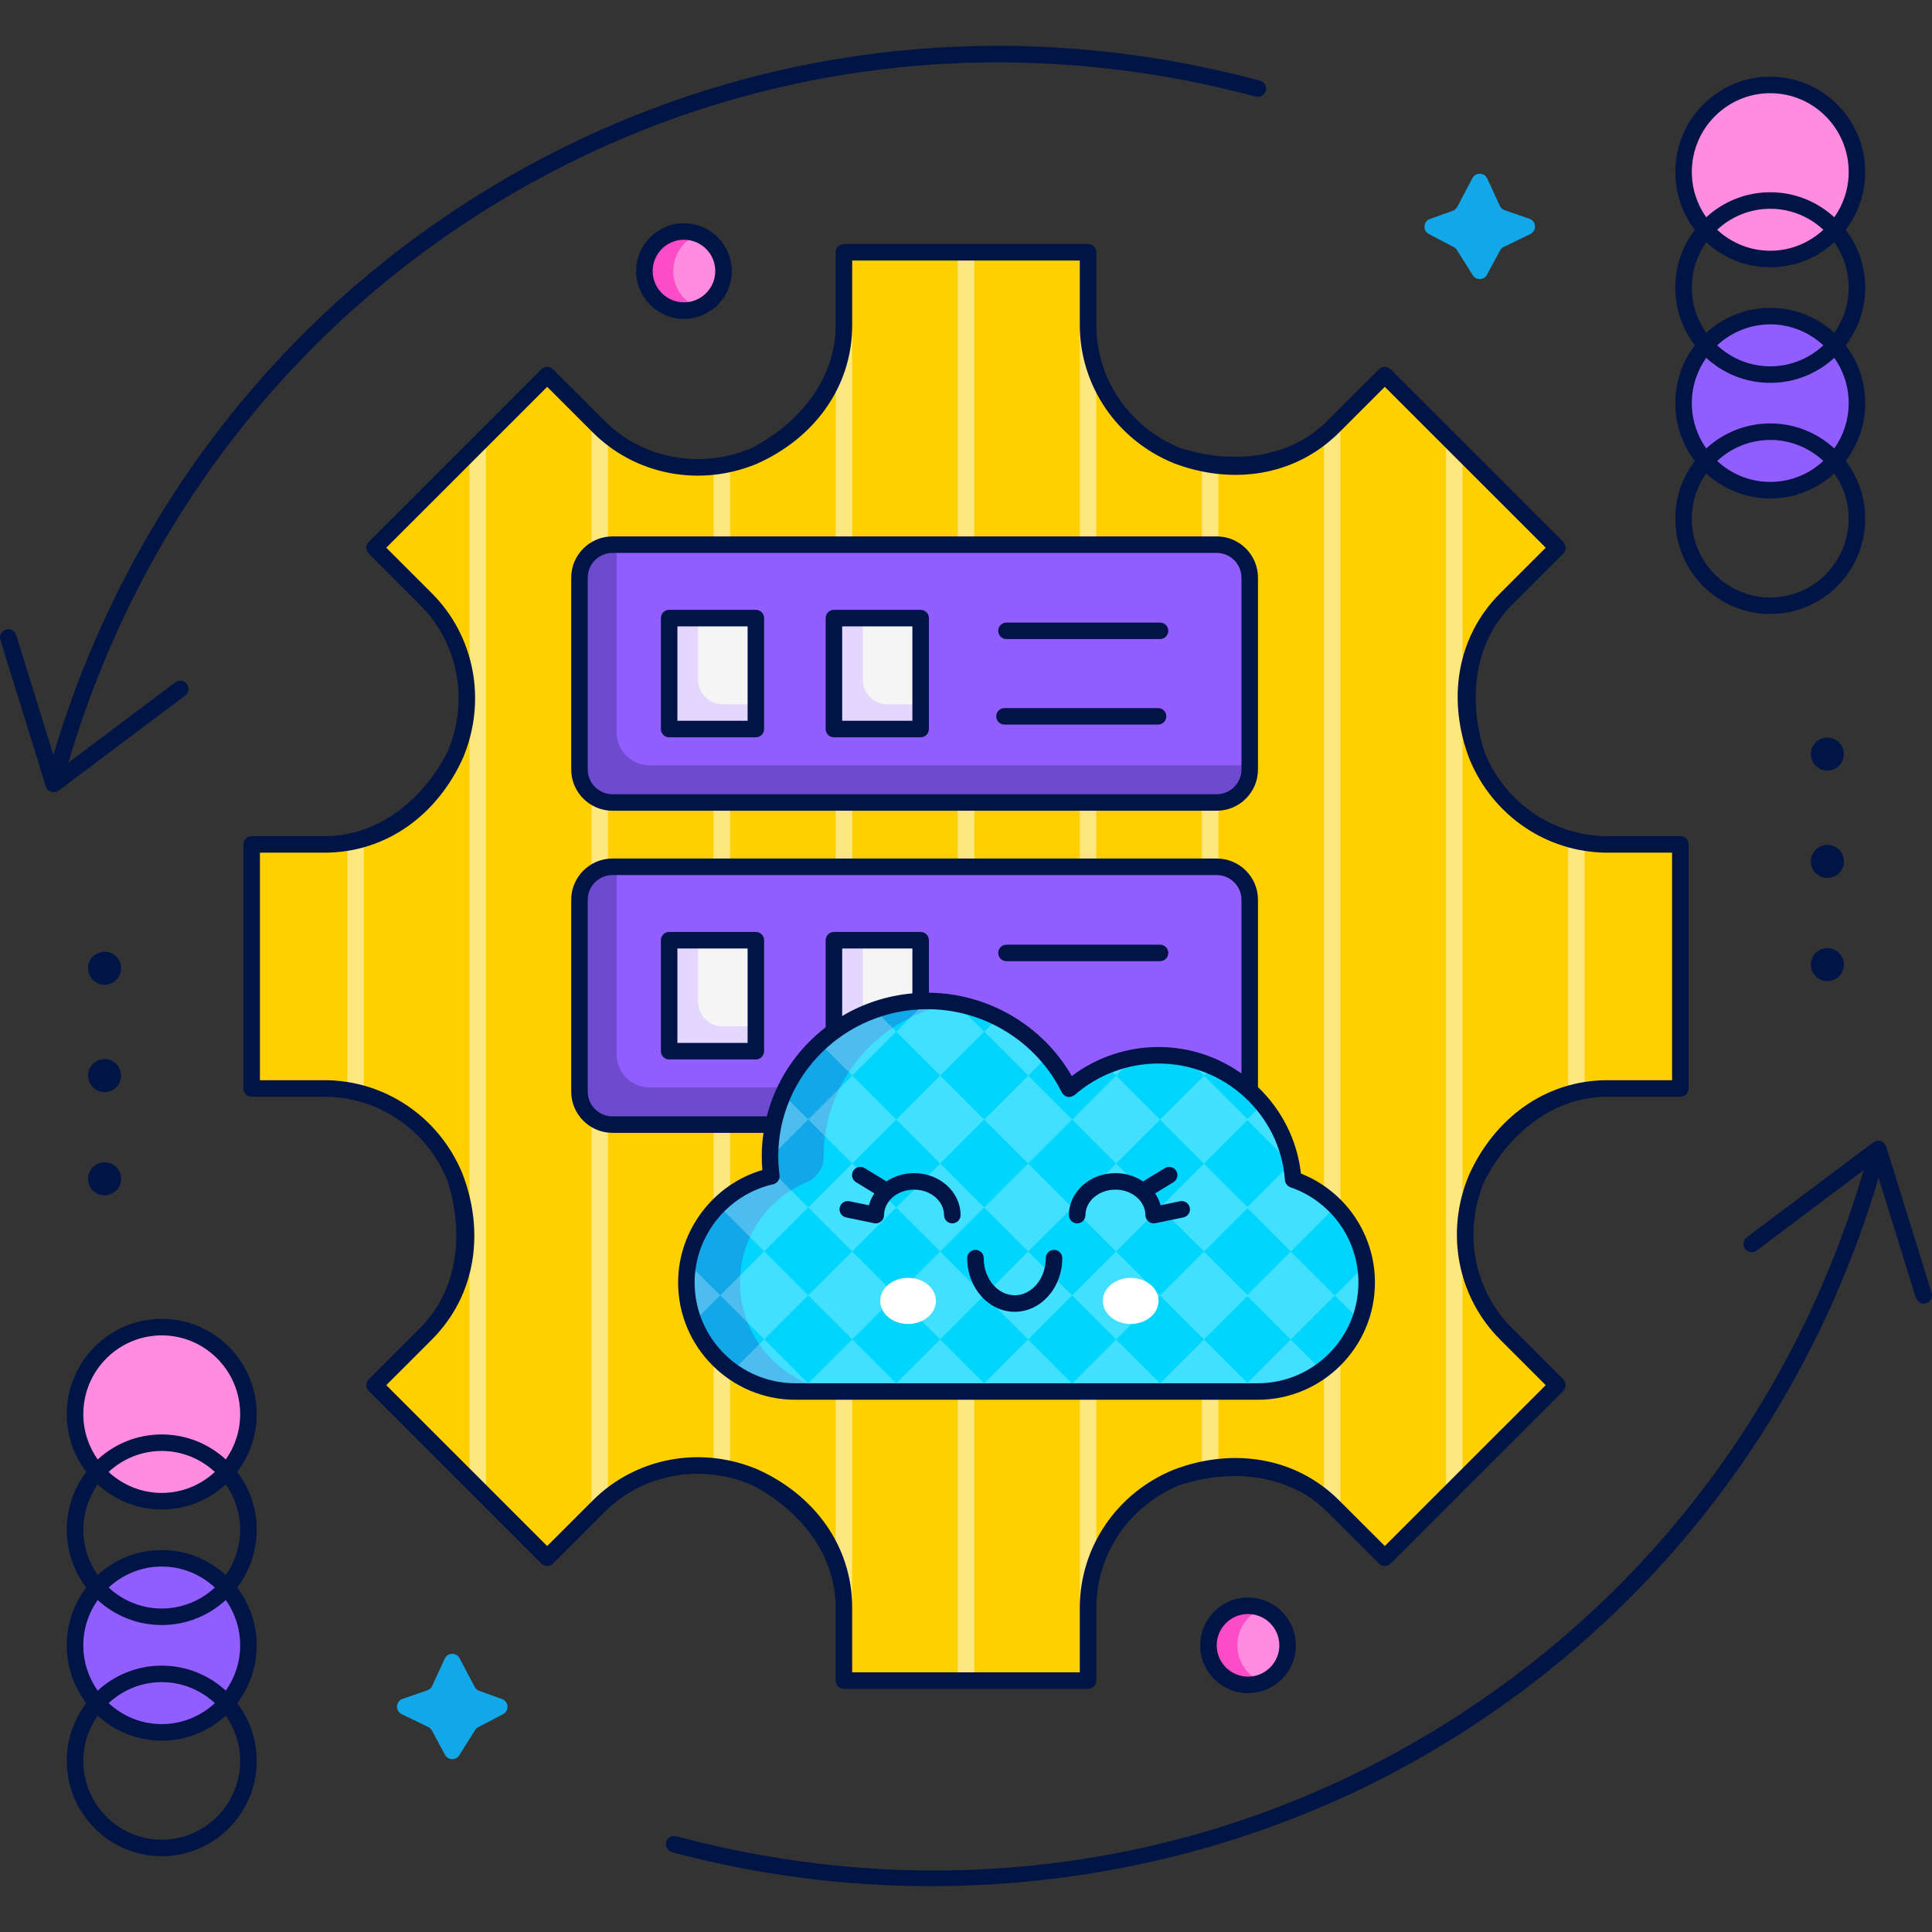 <svg id="Layer_1" enable-background="new 0 0 468.001 468.001" height="512" viewBox="0 0 468.001 468.001" width="512" xmlns="http://www.w3.org/2000/svg" xmlns:xlink="http://www.w3.org/1999/xlink"><rect x="0" y="0" width="468.001" height="468.001" fill="#333333" stroke="none"/><clipPath id="SVGID_2_"><path id="SVGID_1_" d="m407.036 263.665v-59.116h-17.604c-13.929 0-26.308-8.542-31.614-21.418-.058-.14-.116-.28-.174-.42-5.365-12.892-2.704-27.717 7.171-37.591l12.445-12.442-41.81-41.801-12.445 12.442c-9.876 9.874-24.704 12.534-37.599 7.17-.14-.058-.28-.116-.42-.174-12.879-5.306-21.423-17.682-21.423-31.608v-17.6h-59.128v17.6c0 13.926-8.544 26.302-21.423 31.608-.14.058-.28.116-.42.174-12.895 5.364-27.723 2.704-37.599-7.17l-12.444-12.442-41.81 41.801 12.445 12.442c9.876 9.874 12.537 24.699 7.171 37.591-.058.14-.116.28-.174.42-5.307 12.876-17.685 21.418-31.614 21.418h-17.604v59.116h17.604c13.929 0 26.308 8.542 31.614 21.418.058.14.116.28.174.42 5.365 12.892 2.704 27.717-7.171 37.591l-12.445 12.442 41.81 41.801 12.445-12.442c9.876-9.874 24.704-12.534 37.599-7.17l.42.174c12.878 5.306 21.423 17.682 21.423 31.608v17.6h59.128v-17.6c0-13.926 8.544-26.302 21.423-31.608l.42-.174c12.895-5.364 27.723-2.704 37.599 7.17l12.445 12.442 41.81-41.801-12.445-12.442c-9.876-9.874-12.537-24.699-7.171-37.591l.174-.42c5.307-12.876 17.685-21.418 31.614-21.418z"/></clipPath><clipPath id="SVGID_4_"><path id="SVGID_3_" d="m313.256 285.713c-1.222-16.819-15.351-30.09-32.614-30.09-8.303 0-15.878 3.075-21.646 8.133-6.159-12.6-19.227-21.294-34.353-21.294-21.053 0-38.119 16.842-38.119 37.617 0 1.643.118 3.258.325 4.846-11.782 2.649-20.587 13.168-20.587 25.751 0 14.581 11.819 26.401 26.399 26.401h111.997c14.58 0 26.399-11.82 26.399-26.401.002-11.572-7.443-21.396-17.801-24.963z"/></clipPath><g><g><g><g><path d="m407.036 263.665v-59.116h-17.604c-13.929 0-26.308-8.542-31.614-21.418-.058-.14-.116-.28-.174-.42-5.365-12.892-2.704-27.717 7.171-37.591l12.445-12.442-41.81-41.801-12.445 12.442c-9.876 9.874-24.704 12.534-37.599 7.17-.14-.058-.28-.116-.42-.174-12.879-5.306-21.423-17.682-21.423-31.608v-17.6h-59.128v17.6c0 13.926-8.544 26.302-21.423 31.608-.14.058-.28.116-.42.174-12.895 5.364-27.723 2.704-37.599-7.17l-12.444-12.442-41.81 41.801 12.445 12.442c9.876 9.874 12.537 24.699 7.171 37.591-.058.14-.116.28-.174.42-5.307 12.876-17.685 21.418-31.614 21.418h-17.604v59.116h17.604c13.929 0 26.308 8.542 31.614 21.418.058.14.116.28.174.42 5.365 12.892 2.704 27.717-7.171 37.591l-12.445 12.442 41.81 41.801 12.445-12.442c9.876-9.874 24.704-12.534 37.599-7.17l.42.174c12.878 5.306 21.423 17.682 21.423 31.608v17.6h59.128v-17.6c0-13.926 8.544-26.302 21.423-31.608l.42-.174c12.895-5.364 27.723-2.704 37.599 7.17l12.445 12.442 41.81-41.801-12.445-12.442c-9.876-9.874-12.537-24.699-7.171-37.591l.174-.42c5.307-12.876 17.685-21.418 31.614-21.418z" fill="#ffcf00"/><g><g><g clip-path="url(#SVGID_2_)" fill="#fff" opacity=".5"><path d="m233.999 446.107c-1.104 0-2-.896-2-2v-392c0-1.104.896-2 2-2s2 .896 2 2v392c0 1.104-.895 2-2 2z"/><path d="m263.571 446.107c-1.104 0-2-.896-2-2v-392c0-1.104.896-2 2-2s2 .896 2 2v392c0 1.104-.896 2-2 2z"/><path d="m293.142 446.107c-1.104 0-2-.896-2-2v-392c0-1.104.896-2 2-2s2 .896 2 2v392c0 1.104-.895 2-2 2z"/><path d="m322.714 446.107c-1.104 0-2-.896-2-2v-392c0-1.104.896-2 2-2s2 .896 2 2v392c0 1.104-.896 2-2 2z"/><path d="m352.285 446.107c-1.104 0-2-.896-2-2v-392c0-1.104.896-2 2-2s2 .896 2 2v392c0 1.104-.895 2-2 2z"/><path d="m381.856 446.107c-1.104 0-2-.896-2-2v-392c0-1.104.896-2 2-2s2 .896 2 2v392c0 1.104-.895 2-2 2z"/><path d="m204.428 446.107c-1.104 0-2-.896-2-2v-392c0-1.104.896-2 2-2s2 .896 2 2v392c0 1.104-.895 2-2 2z"/><path d="m174.856 446.107c-1.104 0-2-.896-2-2v-392c0-1.104.896-2 2-2s2 .896 2 2v392c0 1.104-.894 2-2 2z"/><path d="m145.285 446.107c-1.104 0-2-.896-2-2v-392c0-1.104.896-2 2-2s2 .896 2 2v392c0 1.104-.894 2-2 2z"/><path d="m115.714 446.107c-1.104 0-2-.896-2-2v-392c0-1.104.896-2 2-2s2 .896 2 2v392c0 1.104-.896 2-2 2z"/><path d="m86.143 446.107c-1.104 0-2-.896-2-2v-392c0-1.104.896-2 2-2s2 .896 2 2v392c0 1.104-.896 2-2 2z"/></g></g></g></g><g><g><g><g><path d="m294.729 194.389h-146.361c-4.418 0-8-3.582-8-8v-46.452c0-4.418 3.582-8 8-8h146.361c4.418 0 8 3.582 8 8v46.452c0 4.419-3.581 8-8 8z" fill="#915efd"/><path d="m157.368 185.389c-4.418 0-8-3.582-8-8v-45.452h-1c-4.418 0-8 3.582-8 8v46.452c0 4.418 3.582 8 8 8h146.361c4.418 0 8-3.582 8-8v-1z" fill="#6e4acf"/><path d="m294.729 196.389h-146.361c-5.514 0-10-4.486-10-10v-46.452c0-5.514 4.486-10 10-10h146.361c5.514 0 10 4.486 10 10v46.452c0 5.514-4.485 10-10 10zm-146.361-62.452c-3.309 0-6 2.691-6 6v46.452c0 3.309 2.691 6 6 6h146.361c3.309 0 6-2.691 6-6v-46.452c0-3.309-2.691-6-6-6z" fill="#001445"/></g><g><path d="m202.005 149.727h21.007v26.872h-21.007z" fill="#f5f5f5"/><path d="m209.005 164.599v-14.872h-7v26.872h21.007v-6h-8.007c-3.314 0-6-2.686-6-6z" fill="#e3d7fe"/><path d="m223.012 178.599h-21.007c-1.104 0-2-.896-2-2v-26.872c0-1.104.896-2 2-2h21.007c1.104 0 2 .896 2 2v26.872c0 1.105-.895 2-2 2zm-19.007-4h17.007v-22.872h-17.007z" fill="#001445"/></g><g><path d="m162.091 149.727h21.007v26.872h-21.007z" fill="#f5f5f5"/><path d="m169.091 164.599v-14.872h-7v26.872h21.007v-6h-8.007c-3.312 0-6-2.686-6-6z" fill="#e3d7fe"/><path d="m183.098 178.599h-21.007c-1.104 0-2-.896-2-2v-26.872c0-1.104.896-2 2-2h21.007c1.104 0 2 .896 2 2v26.872c0 1.105-.895 2-2 2zm-19.007-4h17.007v-22.872h-17.007z" fill="#001445"/></g><g><path d="m281.006 154.806h-37.198c-1.104 0-2-.896-2-2s.896-2 2-2h37.198c1.104 0 2 .896 2 2s-.896 2-2 2z" fill="#001445"/><g><path d="m280.525 175.521h-37.198c-1.104 0-2-.896-2-2s.896-2 2-2h37.198c1.104 0 2 .896 2 2s-.895 2-2 2z" fill="#001445"/></g></g></g><g><g><path d="m294.729 272.418h-146.361c-4.418 0-8-3.582-8-8v-46.452c0-4.418 3.582-8 8-8h146.361c4.418 0 8 3.582 8 8v46.452c0 4.419-3.581 8-8 8z" fill="#915efd"/><path d="m157.368 263.418c-4.418 0-8-3.582-8-8v-45.452h-1c-4.418 0-8 3.582-8 8v46.452c0 4.418 3.582 8 8 8h146.361c4.418 0 8-3.582 8-8v-1z" fill="#6e4acf"/></g><g><path d="m202.005 227.756h21.007v26.872h-21.007z" fill="#f5f5f5"/><path d="m209.005 242.628v-14.872h-7v26.872h21.007v-6h-8.007c-3.314 0-6-2.686-6-6z" fill="#e3d7fe"/></g><g><path d="m162.091 227.756h21.007v26.872h-21.007z" fill="#f5f5f5"/><path d="m169.091 242.628v-14.872h-7v26.872h21.007v-6h-8.007c-3.312 0-6-2.686-6-6z" fill="#e3d7fe"/><path d="m183.098 256.628h-21.007c-1.104 0-2-.896-2-2v-26.872c0-1.104.896-2 2-2h21.007c1.104 0 2 .896 2 2v26.872c0 1.104-.895 2-2 2zm-19.007-4h17.007v-22.872h-17.007z" fill="#001445"/></g><g><path d="m281.006 232.835h-37.198c-1.104 0-2-.896-2-2s.896-2 2-2h37.198c1.104 0 2 .896 2 2s-.896 2-2 2z" fill="#001445"/></g></g></g><g><g><path d="m313.256 285.713c-1.222-16.819-15.351-30.09-32.614-30.09-8.303 0-15.878 3.075-21.646 8.133-6.159-12.6-19.227-21.294-34.353-21.294-21.053 0-38.119 16.842-38.119 37.617 0 1.643.118 3.258.325 4.846-11.782 2.649-20.587 13.168-20.587 25.751 0 14.581 11.819 26.401 26.399 26.401h111.997c14.58 0 26.399-11.82 26.399-26.401.002-11.572-7.443-21.396-17.801-24.963z" fill="#00d5fe"/><path d="m179.264 310.674c0-10.958 6.678-20.352 16.186-24.344 2.499-1.05 4.08-3.492 4.076-6.203 0-.016 0-.033 0-.049 0-18.576 13.649-33.997 31.588-37.056-2.105-.355-4.261-.561-6.469-.561-21.053 0-38.119 16.842-38.119 37.617 0 1.643.118 3.258.325 4.846-11.782 2.649-20.587 13.168-20.587 25.751 0 14.581 11.819 26.401 26.399 26.401h13c-14.581-.001-26.399-11.822-26.399-26.402z" fill="#11a7e9"/><g><g><g clip-path="url(#SVGID_4_)" fill="#fff" opacity=".5"><path d="m198.977 327.465h15.064v15.064h-15.064z" opacity=".5" transform="matrix(.707 -.707 .707 .707 -176.419 244.25)"/><path d="m220.286 327.465h15.064v15.064h-15.064z" opacity=".5" transform="matrix(.707 -.707 .707 .707 -170.174 259.323)"/><path d="m241.595 327.465h15.064v15.064h-15.064z" opacity=".5" transform="matrix(.707 -.707 .707 .707 -163.928 274.395)"/><path d="m262.904 327.465h15.064v15.064h-15.064z" opacity=".5" transform="matrix(.707 -.707 .707 .707 -157.682 289.467)"/><path d="m284.189 327.465h15.064v15.064h-15.064z" opacity=".5" transform="matrix(.707 -.707 .707 .707 -151.444 304.521)"/><path d="m177.667 327.465h15.064v15.064h-15.064z" opacity=".5" transform="matrix(.707 -.707 .707 .707 -182.665 229.178)"/><path d="m177.667 242.273h15.064v15.064h-15.064z" opacity=".5" transform="matrix(.707 -.707 .707 .707 -122.409 204.208)"/><path d="m177.666 263.571h15.064v15.064h-15.064z" opacity=".5" transform="matrix(.707 -.707 .707 .707 -137.473 210.45)"/><path d="m177.667 284.869h15.064v15.064h-15.064z" opacity=".5" transform="matrix(.707 -.707 .707 .707 -152.537 216.693)"/><path d="m177.667 306.167h15.064v15.064h-15.064z" opacity=".5" transform="matrix(.707 -.707 .707 .707 -167.601 222.935)"/><path d="m156.358 327.466h15.064v15.064h-15.064z" opacity=".5" transform="matrix(.707 -.707 .707 .707 -188.911 214.106)"/><path d="m156.357 242.274h15.064v15.064h-15.064z" opacity=".5" transform="matrix(.707 -.707 .707 .707 -128.654 189.136)"/><path d="m156.357 263.571h15.064v15.064h-15.064z" opacity=".5" transform="matrix(.707 -.707 .707 .707 -143.719 195.378)"/><path d="m156.357 284.87h15.064v15.064h-15.064z" opacity=".5" transform="matrix(.707 -.707 .707 .707 -158.783 201.621)"/><path d="m156.357 306.167h15.064v15.064h-15.064z" opacity=".5" transform="matrix(.707 -.707 .707 .707 -173.847 207.863)"/><path d="m198.976 242.273h15.064v15.064h-15.064z" opacity=".5" transform="matrix(.707 -.707 .707 .707 -116.163 219.281)"/><path d="m198.976 263.571h15.064v15.064h-15.064z" opacity=".5" transform="matrix(.707 -.707 .707 .707 -131.227 225.523)"/><path d="m198.976 284.869h15.064v15.064h-15.064z" opacity=".5" transform="matrix(.707 -.707 .707 .707 -146.291 231.766)"/><path d="m198.976 306.167h15.064v15.064h-15.064z" opacity=".5" transform="matrix(.707 -.707 .707 .707 -161.355 238.008)"/><path d="m220.286 242.273h15.064v15.064h-15.064z" opacity=".5" transform="matrix(.707 -.707 .707 .707 -109.917 234.353)"/><path d="m220.285 263.57h15.064v15.064h-15.064z" opacity=".5" transform="matrix(.707 -.707 .707 .707 -124.981 240.595)"/><path d="m220.286 284.869h15.064v15.064h-15.064z" opacity=".5" transform="matrix(.707 -.707 .707 .707 -140.045 246.838)"/><path d="m220.286 306.166h15.064v15.064h-15.064z" opacity=".5" transform="matrix(.707 -.707 .707 .707 -155.109 253.08)"/><path d="m241.594 242.273h15.064v15.064h-15.064z" opacity=".5" transform="matrix(.707 -.707 .707 .707 -103.671 249.425)"/><path d="m241.594 263.571h15.064v15.064h-15.064z" opacity=".5" transform="matrix(.707 -.707 .707 .707 -118.736 255.667)"/><path d="m241.595 284.869h15.064v15.064h-15.064z" opacity=".5" transform="matrix(.707 -.707 .707 .707 -133.8 261.91)"/><path d="m241.594 306.167h15.064v15.064h-15.064z" opacity=".5" transform="matrix(.707 -.707 .707 .707 -148.864 268.152)"/><path d="m262.904 242.273h15.064v15.064h-15.064z" opacity=".5" transform="matrix(.707 -.707 .707 .707 -97.426 264.497)"/><path d="m262.904 263.57h15.064v15.064h-15.064z" opacity=".5" transform="matrix(.707 -.707 .707 .707 -112.49 270.739)"/><path d="m262.904 284.869h15.064v15.064h-15.064z" opacity=".5" transform="matrix(.707 -.707 .707 .707 -127.554 276.982)"/><path d="m262.904 306.166h15.064v15.064h-15.064z" opacity=".5" transform="matrix(.707 -.707 .707 .707 -142.618 283.224)"/><path d="m284.188 242.272h15.064v15.064h-15.064z" opacity=".5" transform="matrix(.707 -.707 .707 .707 -91.187 279.552)"/><path d="m284.188 263.57h15.064v15.064h-15.064z" opacity=".5" transform="matrix(.707 -.707 .707 .707 -106.251 285.794)"/><path d="m284.189 284.869h15.064v15.064h-15.064z" opacity=".5" transform="matrix(.707 -.707 .707 .707 -121.316 292.037)"/><path d="m284.188 306.166h15.064v15.064h-15.064z" opacity=".5" transform="matrix(.707 -.707 .707 .707 -136.38 298.279)"/><path d="m305.206 327.465h15.064v15.064h-15.064z" opacity=".5" transform="matrix(.707 -.707 .707 .707 -145.284 319.387)"/><path d="m305.205 242.272h15.064v15.064h-15.064z" opacity=".5" transform="matrix(.707 -.707 .707 .707 -85.027 294.417)"/><path d="m305.205 263.57h15.064v15.064h-15.064z" opacity=".5" transform="matrix(.707 -.707 .707 .707 -100.091 300.659)"/><path d="m305.205 284.869h15.064v15.064h-15.064z" opacity=".5" transform="matrix(.707 -.707 .707 .707 -115.156 306.902)"/><path d="m305.205 306.166h15.064v15.064h-15.064z" opacity=".5" transform="matrix(.707 -.707 .707 .707 -130.22 313.144)"/><path d="m326.518 327.453h15.064v15.064h-15.064z" opacity=".5" transform="matrix(.707 -.707 .707 .707 -139.03 334.458)"/><path d="m326.518 242.261h15.064v15.064h-15.064z" opacity=".5" transform="matrix(.707 -.707 .707 .707 -78.773 309.488)"/><path d="m326.518 263.559h15.064v15.064h-15.064z" opacity=".5" transform="matrix(.707 -.707 .707 .707 -93.837 315.73)"/><path d="m326.518 284.857h15.064v15.064h-15.064z" opacity=".5" transform="matrix(.707 -.707 .707 .707 -108.901 321.973)"/><path d="m326.518 306.155h15.064v15.064h-15.064z" opacity=".5" transform="matrix(.707 -.707 .707 .707 -123.965 328.215)"/></g></g></g><path d="m315.132 284.275c-.91-8.199-4.743-15.511-10.402-20.938v-45.371c0-5.514-4.486-10-10-10h-146.362c-5.514 0-10 4.486-10 10v46.452c0 5.514 4.486 10 10 10h36.582c-.27 1.85-.426 3.736-.426 5.659 0 1.088.05 2.208.15 3.344-11.928 3.503-20.411 14.688-20.411 27.252 0 15.66 12.74 28.4 28.399 28.4h111.997c15.66 0 28.399-12.74 28.399-28.4.001-11.678-7.15-22.126-17.926-26.398zm-166.764-13.856c-3.309 0-6-2.691-6-6v-46.452c0-3.309 2.691-6 6-6h146.361c3.309 0 6 2.691 6 6v42.072c-5.698-4.037-12.645-6.416-20.087-6.416-7.621 0-14.993 2.485-21.019 7.043-6.996-12.247-20.292-20.061-34.611-20.193v-12.717c0-1.104-.896-2-2-2h-21.007c-1.104 0-2 .896-2 2v21.09c-6.938 5.349-12.049 12.898-14.262 21.573zm72.644-40.663v10.874c-6.176.55-11.953 2.482-17.007 5.489v-16.363zm83.648 105.318h-111.997c-13.454 0-24.399-10.946-24.399-24.4 0-11.312 8.001-21.321 19.025-23.799 1.008-.227 1.678-1.185 1.544-2.21-.205-1.569-.309-3.113-.309-4.587 0-19.639 16.203-35.617 36.119-35.617 13.787 0 26.566 7.918 32.556 20.173.832 1.235 1.871 1.443 3.115.625 5.617-4.924 12.835-7.636 20.327-7.636 16.019 0 29.469 12.402 30.619 28.235.058.798.586 1.485 1.343 1.746 9.842 3.39 16.455 12.661 16.455 23.07.001 13.454-10.944 24.4-24.398 24.4z" fill="#001445"/></g><g><path d="m245.809 317.762c-6.352 0-11.519-5.834-11.519-13.004 0-1.104.896-2 2-2s2 .896 2 2c0 4.965 3.373 9.004 7.519 9.004s7.519-4.04 7.519-9.004c0-1.104.896-2 2-2s2 .896 2 2c-.001 7.17-5.168 13.004-11.519 13.004z" fill="#001445"/><g fill="#fff"><ellipse cx="219.973" cy="315.129" rx="6.749" ry="5.585"/><ellipse cx="273.892" cy="315.129" rx="6.749" ry="5.585"/></g><g fill="#001445"><path d="m221.419 284.174c-2.505 0-4.814.752-6.687 2.007l-5.291-3.226c-.944-.576-2.174-.278-2.749.667-.575.943-.277 2.174.667 2.749l4.445 2.71c-.594.882-1.044 1.85-1.32 2.88l-4.714-.975c-1.084-.224-2.14.472-2.364 1.553-.224 1.082.472 2.14 1.554 2.364l6.791 1.404c1.214.25 2.407-.717 2.407-1.959 0-3.404 3.258-6.174 7.262-6.174s7.262 2.77 7.262 6.174c0 1.104.896 2 2 2s2-.896 2-2c0-5.61-5.052-10.174-11.263-10.174z"/><path d="m288.21 292.539c-.224-1.082-1.285-1.778-2.364-1.553l-4.714.975c-.276-1.031-.725-1.998-1.32-2.88l4.445-2.71c.943-.575 1.242-1.806.667-2.749-.575-.944-1.807-1.242-2.749-.667l-5.291 3.226c-1.873-1.255-4.182-2.007-6.687-2.007-6.21 0-11.262 4.564-11.262 10.174 0 1.104.896 2 2 2s2-.896 2-2c0-3.404 3.258-6.174 7.262-6.174s7.261 2.77 7.262 6.174c0 1.242 1.193 2.209 2.407 1.959l6.791-1.404c1.081-.224 1.777-1.282 1.553-2.364z"/></g></g></g></g><path d="m263.563 409.107h-59.128c-1.104 0-2-.896-2-2v-17.601c0-13.489-9.232-24.126-20.532-29.902-12.379-5.149-26.283-2.506-35.496 6.705l-12.445 12.442c-.781.78-2.047.78-2.828 0l-41.81-41.801c-.781-.943-.781-1.886 0-2.829l12.445-12.442c9.572-9.571 10.518-23.738 6.562-35.835-5.052-12.258-16.735-20.179-29.765-20.179h-17.603c-1.104 0-2-.896-2-2v-59.115c0-1.104.896-2 2-2h17.604c13.518 0 24.178-9.272 29.941-20.606 5.119-12.3 2.474-26.198-6.739-35.408l-12.444-12.442c-.781-.943-.781-1.886 0-2.829l41.81-41.801c.781-.78 2.047-.78 2.828 0l12.445 12.442c9.212 9.212 23.113 11.854 35.417 6.738 11.334-5.76 20.611-16.418 20.611-29.935v-17.6c0-1.104.896-2 2-2h59.128c1.104 0 2 .896 2 2v17.6c0 13.026 7.923 24.708 20.185 29.759 12.099 3.956 26.269 3.01 35.843-6.562l12.445-12.442c.781-.78 2.047-.78 2.828 0l41.81 41.801c.781.943.781 1.886 0 2.829l-12.444 12.442c-9.573 9.57-10.518 23.738-6.562 35.835 5.052 12.258 16.735 20.179 29.765 20.179h17.604c1.104 0 2 .896 2 2v59.115c0 1.104-.896 2-2 2h-17.604c-13.518 0-24.178 9.272-29.941 20.606-5.119 12.299-2.474 26.198 6.738 35.408l12.445 12.442c.781.943.781 1.886 0 2.829l-41.81 41.801c-.781.78-2.047.78-2.828 0l-12.445-12.442c-9.573-9.572-23.748-10.516-35.847-6.56-12.258 5.05-20.181 16.731-20.181 29.757v17.601c-.002 1.104-.897 2-2.002 2zm-57.127-4h55.128v-15.601c0-14.653 8.895-27.786 22.661-33.457 13.913-5.337 29.357-3.406 40.195 7.43l11.031 11.029 38.981-38.973-11.03-11.027c-10.362-10.361-13.347-25.973-7.604-39.774 6.067-13.603 18.326-23.07 33.635-23.07h15.604v-55.115h-15.604c-14.656 0-27.791-8.893-33.463-22.656-5.349-13.916-3.411-29.347 7.433-40.188l11.03-11.027-38.981-38.973-11.031 11.028c-10.843 10.842-26.277 12.779-40.193 7.431-13.767-5.671-22.662-18.804-22.662-33.458v-15.6h-55.128v15.6c0 15.308-9.471 27.565-23.074 33.628-13.804 5.742-29.419 2.759-39.781-7.602l-11.033-11.027-38.981 38.973 11.03 11.027c10.363 10.36 13.348 25.973 7.604 39.774-6.067 13.603-18.326 23.07-33.635 23.07h-15.605v55.115h15.604c14.656 0 27.791 8.893 33.463 22.656 5.349 13.916 3.41 29.346-7.432 40.188l-11.03 11.027 38.981 38.973 11.031-11.029c10.362-10.36 25.977-13.345 39.781-7.602 13.602 6.063 23.075 18.32 23.075 33.628z" fill="#001445"/></g><g fill="#001445"><path d="m467.91 313.209-11.01-35.501c-.689-1.412-1.726-1.747-3.111-1.007l-30.666 23.031c-.883.663-1.062 1.917-.398 2.8.664.882 1.918 1.062 2.8.398l25.916-19.464c-17.173 58.455-55.13 107.22-107.421 137.749-54.418 31.771-118.412 40.147-180.192 23.591-1.062-.285-2.163.347-2.449 1.414s.347 2.164 1.414 2.449c61.423 16.463 128.251 8.107 183.244-24 52.968-30.924 91.472-80.242 109.032-139.366l9.023 29.09c.652 1.177 1.486 1.616 2.502 1.318 1.053-.327 1.643-1.448 1.316-2.502z"/><path d="m305.208 19.544c-62.818-16.838-127.896-8.314-183.244 24-52.967 30.924-91.472 80.239-109.033 139.362l-9.021-29.085c-.327-1.055-1.448-1.646-2.502-1.318-1.055.327-1.645 1.448-1.318 2.502l11.011 35.501c.423 1.363 2.061 1.796 3.111 1.007l30.666-23.031c.883-.663 1.062-1.917.398-2.8-.663-.882-1.917-1.061-2.8-.398l-25.898 19.45c17.176-58.446 55.118-107.21 107.403-137.735 54.419-31.771 118.413-40.148 180.192-23.591 1.064.29 2.164-.346 2.449-1.414.286-1.067-.347-2.164-1.414-2.45z"/></g></g><g><g><g><ellipse cx="39.178" cy="398.558" fill="#915efd" rx="21" ry="21.083"/><ellipse cx="39.178" cy="342.558" fill="#ff8cde" rx="21" ry="21.083"/><path d="m57.448 356.558c2.964-3.886 4.73-8.739 4.73-14 0-12.729-10.318-23.083-23-23.083s-23 10.355-23 23.083c0 5.261 1.766 10.114 4.73 14-2.964 3.886-4.73 8.739-4.73 14s1.766 10.114 4.73 14c-2.964 3.886-4.73 8.739-4.73 14s1.766 10.114 4.73 14c-2.964 3.886-4.73 8.739-4.73 14 0 12.729 10.318 23.083 23 23.083s23-10.355 23-23.083c0-5.261-1.766-10.114-4.73-14 2.964-3.886 4.73-8.739 4.73-14s-1.766-10.114-4.73-14c2.964-3.886 4.73-8.739 4.73-14s-1.767-10.114-4.73-14zm-37.27-14c0-10.522 8.523-19.083 19-19.083s19 8.561 19 19.083c0 4.087-1.297 7.869-3.484 10.977-4.094-3.761-9.542-6.061-15.516-6.061s-11.423 2.299-15.516 6.061c-2.187-3.109-3.484-6.89-3.484-10.977zm31.867 14c-3.389 3.144-7.901 5.083-12.868 5.083s-9.479-1.939-12.868-5.083c3.389-3.144 7.901-5.083 12.868-5.083s9.48 1.938 12.868 5.083zm6.133 70c0 10.522-8.523 19.083-19 19.083s-19-8.561-19-19.083c0-4.087 1.297-7.869 3.484-10.977 4.094 3.761 9.542 6.061 15.516 6.061s11.423-2.299 15.516-6.061c2.186 3.108 3.484 6.89 3.484 10.977zm-31.868-14c3.389-3.144 7.901-5.083 12.868-5.083s9.479 1.939 12.868 5.083c-3.389 3.144-7.901 5.083-12.868 5.083s-9.479-1.939-12.868-5.083zm31.868-14c0 4.087-1.297 7.869-3.484 10.977-4.094-3.761-9.542-6.061-15.516-6.061s-11.423 2.299-15.516 6.061c-2.187-3.108-3.484-6.89-3.484-10.977s1.297-7.869 3.484-10.977c4.094 3.761 9.542 6.061 15.516 6.061s11.423-2.299 15.516-6.061c2.186 3.108 3.484 6.89 3.484 10.977zm-31.868-14c3.389-3.144 7.901-5.083 12.868-5.083s9.479 1.939 12.868 5.083c-3.389 3.144-7.901 5.083-12.868 5.083s-9.479-1.939-12.868-5.083zm28.384-3.023c-4.094-3.761-9.542-6.061-15.516-6.061s-11.423 2.299-15.516 6.061c-2.187-3.108-3.484-6.89-3.484-10.977s1.297-7.869 3.484-10.977c4.094 3.761 9.542 6.061 15.516 6.061s11.423-2.299 15.516-6.061c2.187 3.108 3.484 6.89 3.484 10.977s-1.298 7.868-3.484 10.977z" fill="#001445"/></g><g><ellipse cx="428.821" cy="97.656" fill="#915efd" rx="21" ry="21.083"/><ellipse cx="428.821" cy="41.656" fill="#ff8cde" rx="21" ry="21.083"/><path d="m447.091 55.656c2.964-3.886 4.73-8.739 4.73-14 0-12.729-10.318-23.083-23-23.083s-23 10.355-23 23.083c0 5.261 1.766 10.114 4.73 14-2.964 3.886-4.73 8.739-4.73 14s1.766 10.114 4.73 14c-2.964 3.886-4.73 8.739-4.73 14s1.766 10.114 4.73 14c-2.964 3.886-4.73 8.739-4.73 14 0 12.729 10.318 23.083 23 23.083s23-10.355 23-23.083c0-5.261-1.766-10.114-4.73-14 2.964-3.886 4.73-8.739 4.73-14s-1.766-10.114-4.73-14c2.964-3.886 4.73-8.739 4.73-14s-1.766-10.113-4.73-14zm-18.27-33.083c10.477 0 19 8.561 19 19.083 0 4.087-1.297 7.869-3.484 10.977-4.094-3.761-9.542-6.061-15.516-6.061s-11.423 2.299-15.516 6.061c-2.187-3.108-3.484-6.89-3.484-10.977 0-10.522 8.524-19.083 19-19.083zm12.868 33.083c-3.389 3.144-7.901 5.083-12.868 5.083s-9.479-1.939-12.868-5.083c3.389-3.144 7.901-5.083 12.868-5.083s9.479 1.939 12.868 5.083zm-28.384 3.023c4.094 3.761 9.542 6.061 15.516 6.061s11.423-2.299 15.516-6.061c2.187 3.108 3.484 6.89 3.484 10.977s-1.297 7.869-3.484 10.977c-4.094-3.761-9.542-6.061-15.516-6.061s-11.423 2.299-15.516 6.061c-2.187-3.108-3.484-6.89-3.484-10.977s1.298-7.868 3.484-10.977zm28.384 24.977c-3.389 3.144-7.901 5.083-12.868 5.083s-9.479-1.939-12.868-5.083c3.389-3.144 7.901-5.083 12.868-5.083s9.479 1.939 12.868 5.083zm-12.868 61.084c-10.477 0-19-8.561-19-19.083 0-4.087 1.297-7.869 3.484-10.977 4.094 3.761 9.542 6.061 15.516 6.061s11.423-2.299 15.516-6.061c2.187 3.108 3.484 6.89 3.484 10.977 0 10.522-8.523 19.083-19 19.083zm-12.867-33.084c3.389-3.144 7.901-5.083 12.868-5.083s9.479 1.939 12.868 5.083c-3.389 3.144-7.901 5.083-12.868 5.083s-9.48-1.938-12.868-5.083zm28.383-3.023c-4.094-3.761-9.542-6.061-15.516-6.061s-11.423 2.299-15.516 6.061c-2.187-3.108-3.484-6.89-3.484-10.977s1.297-7.869 3.484-10.977c4.094 3.761 9.542 6.061 15.516 6.061s11.423-2.299 15.516-6.061c2.187 3.108 3.484 6.89 3.484 10.977s-1.297 7.869-3.484 10.977z" fill="#001445"/></g></g><g fill="#11a7e9"><path d="m115.08 419.094-3.827 6.102c-.815 1.299-2.728 1.236-3.455-.114l-3.167-5.877c-.199-.369-.509-.667-.886-.85l-6.454-3.137c-1.603-.779-1.463-3.107.221-3.689l6.007-2.076c.515-.178.935-.558 1.163-1.053l3.052-6.62c.693-1.504 2.81-1.562 3.584-.098l3.685 6.968c.234.442.624.78 1.094.948l5.516 1.974c1.64.587 1.798 2.845.256 3.654l-6.025 3.161c-.312.163-.576.407-.764.707z"/><path d="m352.919 60.56 3.827 6.102c.815 1.299 2.728 1.236 3.455-.114l3.167-5.877c.199-.369.509-.667.886-.85l6.454-3.137c1.603-.779 1.463-3.107-.221-3.689l-6.007-2.076c-.515-.178-.935-.558-1.163-1.053l-3.052-6.62c-.693-1.504-2.81-1.562-3.584-.098l-3.685 6.968c-.234.442-.624.78-1.094.948l-5.516 1.974c-1.64.587-1.798 2.845-.256 3.654l6.025 3.162c.312.162.576.406.764.706z"/></g><g fill="#001445"><g><circle cx="442.661" cy="208.664" r="4"/><circle cx="442.661" cy="233.664" r="4"/><circle cx="442.661" cy="182.664" r="4"/></g><g><circle cx="25.338" cy="260.55" r="4"/><circle cx="25.338" cy="285.55" r="4"/><circle cx="25.338" cy="234.55" r="4"/></g></g><g><g><circle cx="165.68" cy="65.656" fill="#ff8cde" r="9.584"/><path d="m163.096 65.656c0-4.057 2.524-7.516 6.084-8.916-1.085-.427-2.263-.669-3.5-.669-5.293 0-9.584 4.291-9.584 9.584s4.291 9.584 9.584 9.584c1.237 0 2.415-.242 3.5-.669-3.56-1.397-6.084-4.857-6.084-8.914z" fill="#fd4cc8"/><path d="m165.682 77.241c-6.388 0-11.584-5.197-11.584-11.584s5.197-11.584 11.584-11.584 11.584 5.197 11.584 11.584-5.198 11.584-11.584 11.584zm0-19.169c-4.182 0-7.584 3.402-7.584 7.584s3.402 7.584 7.584 7.584 7.584-3.402 7.584-7.584c0-4.181-3.403-7.584-7.584-7.584z" fill="#001445"/></g><g><circle cx="302.319" cy="398.558" fill="#ff8cde" r="9.584"/><path d="m299.734 398.558c0-4.057 2.524-7.516 6.084-8.916-1.085-.427-2.263-.669-3.5-.669-5.293 0-9.584 4.291-9.584 9.584s4.291 9.584 9.584 9.584c1.237 0 2.415-.242 3.5-.669-3.56-1.398-6.084-4.858-6.084-8.914z" fill="#fd4cc8"/><path d="m302.318 410.142c-6.387 0-11.584-5.197-11.584-11.584 0-6.388 5.197-11.584 11.584-11.584 6.388 0 11.584 5.197 11.584 11.584.001 6.387-5.196 11.584-11.584 11.584zm0-19.169c-4.182 0-7.584 3.402-7.584 7.584s3.402 7.584 7.584 7.584 7.584-3.402 7.584-7.584c.001-4.181-3.402-7.584-7.584-7.584z" fill="#001445"/></g></g></g></g></svg>
